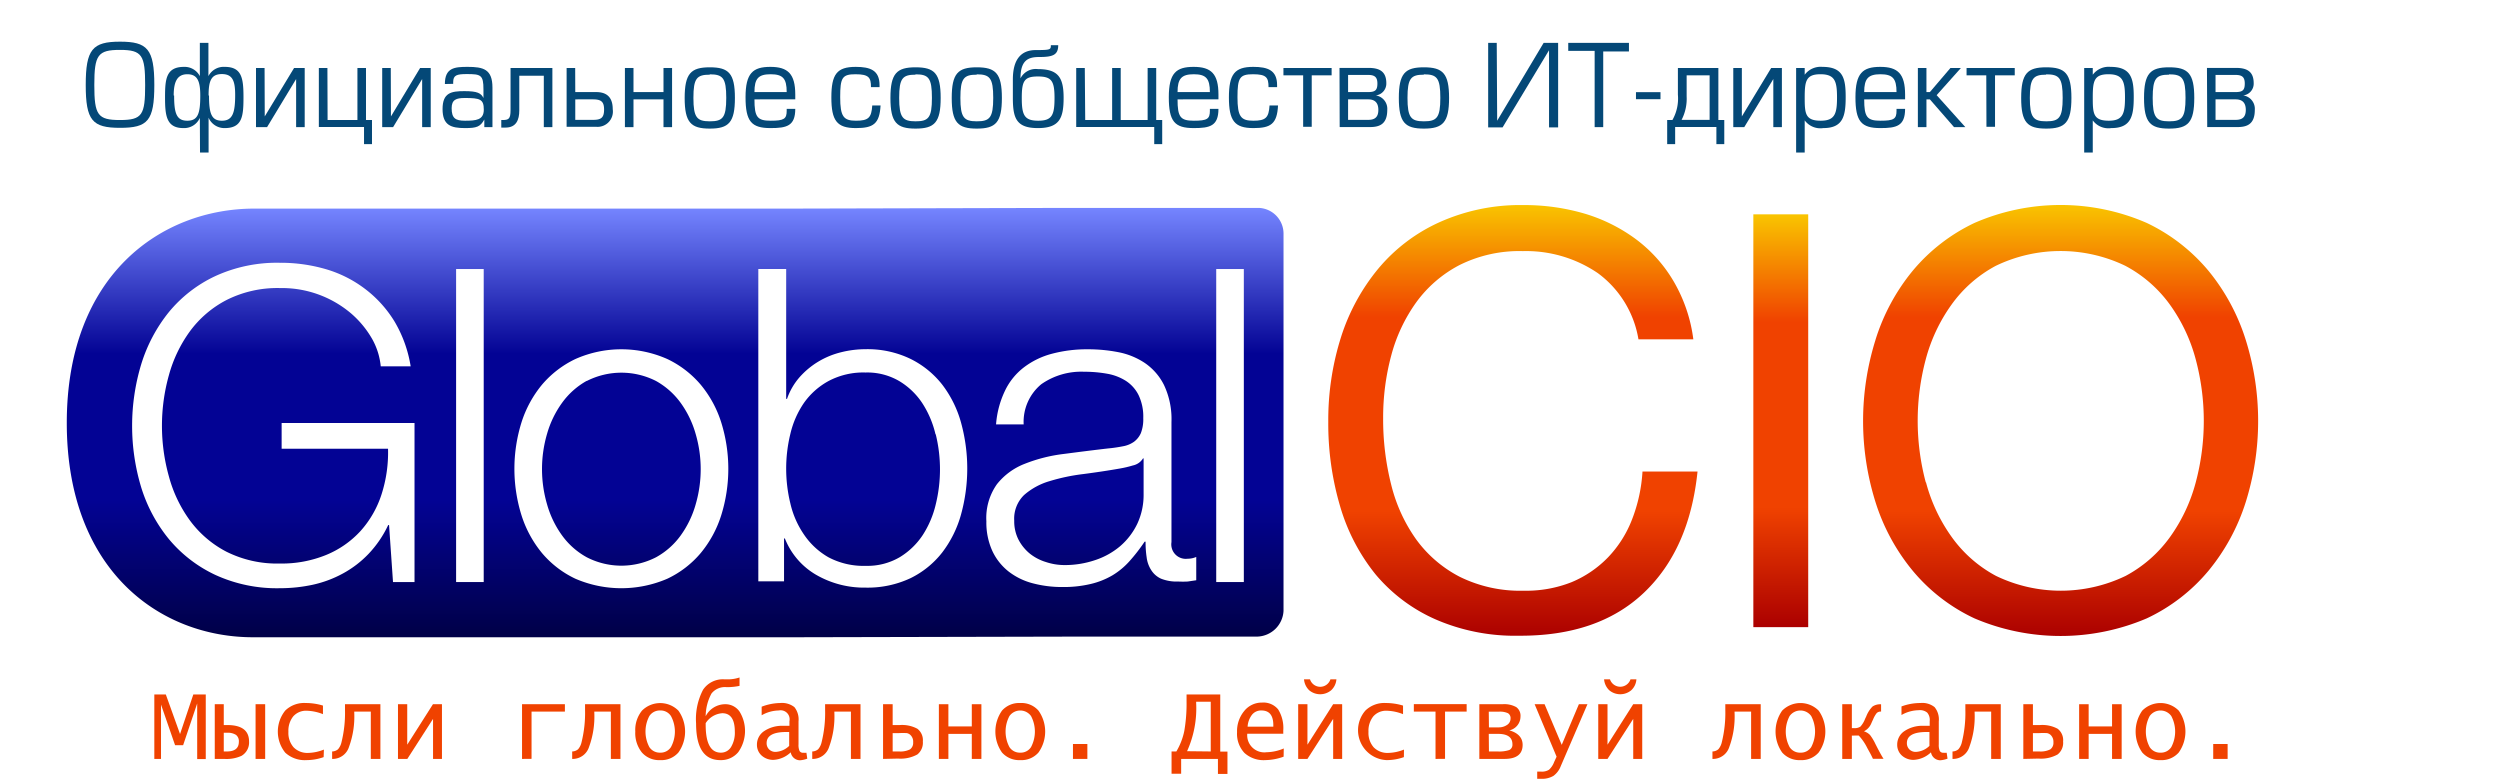 <?xml version="1.0" encoding="UTF-8"?> <svg xmlns="http://www.w3.org/2000/svg" xmlns:xlink="http://www.w3.org/1999/xlink" viewBox="0 0 291.6 90.84"> <defs> <style>.cls-1,.cls-3{mask:url(#mask);}.cls-1{filter:url(#luminosity-noclip-5);}.cls-2,.cls-4{mix-blend-mode:multiply;}.cls-2{fill:url(#linear-gradient);}.cls-4{fill:url(#linear-gradient-2);}.cls-5{fill:none;}.cls-6{fill:url(#linear-gradient-5);}.cls-7{fill:url(#linear-gradient-6);}.cls-8{fill:url(#linear-gradient-7);}.cls-9{fill:url(#linear-gradient-8);}.cls-10{fill:#fff;}.cls-11{clip-path:url(#clip-path);}.cls-12{mask:url(#mask-5);}.cls-13,.cls-15{opacity:0.42;}.cls-13{fill:url(#linear-gradient-9);}.cls-14{clip-path:url(#clip-path-2);}.cls-15{fill:url(#linear-gradient-10);}.cls-16{clip-path:url(#clip-path-3);}.cls-17{clip-path:url(#clip-path-4);}.cls-18{fill:#f04200;}.cls-19{fill:#044877;}.cls-20{filter:url(#luminosity-noclip);}</style> <filter id="luminosity-noclip" x="0" y="-8238" width="291.6" height="32766" filterUnits="userSpaceOnUse" color-interpolation-filters="sRGB"> <feFlood flood-color="#fff" result="bg"></feFlood> <feBlend in="SourceGraphic" in2="bg"></feBlend> </filter> <mask id="mask" x="0" y="-8238" width="291.6" height="32766" maskUnits="userSpaceOnUse"> <g class="cls-20"></g> </mask> <linearGradient id="linear-gradient" x1="-0.94" y1="-1393.23" x2="-0.94" y2="-1314.61" gradientTransform="translate(474.64 1340.91) rotate(-14.21)" gradientUnits="userSpaceOnUse"> <stop offset="0"></stop> <stop offset="1" stop-color="#fff"></stop> </linearGradient> <linearGradient id="linear-gradient-2" x1="-0.94" y1="-1393.23" x2="-0.94" y2="-1314.61" xlink:href="#linear-gradient"></linearGradient> <linearGradient id="linear-gradient-5" x1="78.75" y1="24.25" x2="78.75" y2="74.33" gradientUnits="userSpaceOnUse"> <stop offset="0" stop-color="#7585ff"></stop> <stop offset="0.34" stop-color="#030394"></stop> <stop offset="0.68" stop-color="#030394"></stop> <stop offset="1" stop-color="#000047"></stop> </linearGradient> <linearGradient id="linear-gradient-6" x1="176.45" y1="23.9" x2="176.45" y2="74.22" gradientUnits="userSpaceOnUse"> <stop offset="0" stop-color="#f9c400"></stop> <stop offset="0.26" stop-color="#f04200"></stop> <stop offset="0.71" stop-color="#f04200"></stop> <stop offset="1" stop-color="#ab0000"></stop> </linearGradient> <linearGradient id="linear-gradient-7" x1="207.71" y1="25.04" x2="207.71" y2="73.15" xlink:href="#linear-gradient-6"></linearGradient> <linearGradient id="linear-gradient-8" x1="240.35" y1="23.9" x2="240.35" y2="74.22" xlink:href="#linear-gradient-6"></linearGradient> <clipPath id="clip-path"> <path class="cls-5" d="M146.83,24.25s-22.29,0-22.41,0l-32,.08H29.69c-10.9,0-21.9,7.73-21.9,25s10.91,25,21.73,25H92.39l34.45-.08,19.87,0a3.16,3.16,0,0,0,3-3V27.24A3,3,0,0,0,146.83,24.25Z"></path> </clipPath> <filter id="luminosity-noclip-5" x="0" y="0" width="291.6" height="69.75" filterUnits="userSpaceOnUse" color-interpolation-filters="sRGB"> <feFlood flood-color="#fff" result="bg"></feFlood> <feBlend in="SourceGraphic" in2="bg"></feBlend> </filter> <mask id="mask-5" x="0" y="0" width="291.6" height="69.75" maskUnits="userSpaceOnUse"> <g class="cls-1"> <path class="cls-2" d="M269.67,33.66C174,34.54,56.81,46.34,13.55,67.75c-27.36,13.54-4.82-46-4.82-46L204.06,0S344.43,33,269.67,33.66Z"></path> </g> </mask> <linearGradient id="linear-gradient-9" x1="-0.94" y1="-1393.23" x2="-0.94" y2="-1314.61" gradientTransform="translate(474.64 1340.91) rotate(-14.21)" gradientUnits="userSpaceOnUse"> <stop offset="0" stop-color="#fff"></stop> <stop offset="1" stop-color="#fff"></stop> </linearGradient> <clipPath id="clip-path-2"> <path class="cls-5" d="M186.36,31.85a14.86,14.86,0,0,0-8.73-2.56,15.65,15.65,0,0,0-7.38,1.62,14.52,14.52,0,0,0-5.05,4.34,18.93,18.93,0,0,0-2.93,6.23,27.84,27.84,0,0,0-.94,7.28,31.12,31.12,0,0,0,.94,7.78,18.71,18.71,0,0,0,2.93,6.4,14.52,14.52,0,0,0,5.09,4.35,15.89,15.89,0,0,0,7.41,1.61,14.37,14.37,0,0,0,5.62-1,12.74,12.74,0,0,0,4.25-2.9,13.27,13.27,0,0,0,2.79-4.41A18.36,18.36,0,0,0,191.58,55H198q-.94,9.1-6.27,14.15t-14.55,5a23.2,23.2,0,0,1-9.77-1.92A19.26,19.26,0,0,1,160.45,67a22.8,22.8,0,0,1-4.14-7.95,34,34,0,0,1-1.38-9.84,32.07,32.07,0,0,1,1.48-9.87,23.86,23.86,0,0,1,4.35-8,20,20,0,0,1,7.14-5.42,22.94,22.94,0,0,1,9.8-2,24.89,24.89,0,0,1,7.14,1,19.33,19.33,0,0,1,6,3,16.58,16.58,0,0,1,4.37,4.89,17.85,17.85,0,0,1,2.3,6.77h-6.4A12,12,0,0,0,186.36,31.85Z"></path> </clipPath> <linearGradient id="linear-gradient-10" x1="-0.94" y1="-1393.23" x2="-0.94" y2="-1314.61" xlink:href="#linear-gradient-9"></linearGradient> <clipPath id="clip-path-3"> <path class="cls-5" d="M210.91,25V73.15h-6.4V25Z"></path> </clipPath> <clipPath id="clip-path-4"> <path class="cls-5" d="M218.76,39.63a23.82,23.82,0,0,1,4.34-8.05A21.16,21.16,0,0,1,230.31,26a25.16,25.16,0,0,1,20.08,0,21.25,21.25,0,0,1,7.21,5.59,24,24,0,0,1,4.34,8.05,31.62,31.62,0,0,1,0,18.93,23.9,23.9,0,0,1-4.34,8,20.93,20.93,0,0,1-7.21,5.56,25.61,25.61,0,0,1-20.08,0,20.84,20.84,0,0,1-7.21-5.56,23.73,23.73,0,0,1-4.34-8,31.62,31.62,0,0,1,0-18.93Zm5.89,16.64a19.5,19.5,0,0,0,3,6.37,15.06,15.06,0,0,0,5.18,4.54,17.41,17.41,0,0,0,15.09,0,15.19,15.19,0,0,0,5.19-4.54,19.5,19.5,0,0,0,3-6.37,27.85,27.85,0,0,0,0-14.35,19.5,19.5,0,0,0-3-6.37A15.19,15.19,0,0,0,247.89,31a17.41,17.41,0,0,0-15.09,0,15.06,15.06,0,0,0-5.18,4.54,19.5,19.5,0,0,0-3,6.37,27.85,27.85,0,0,0,0,14.35Z"></path> </clipPath> </defs> <title>global cio</title> <g id="Layer_2" data-name="Layer 2"> <g id="Layer_2-2" data-name="Layer 2"> <path class="cls-6" d="M146.83,24.25s-22.29,0-22.41,0l-32,.08H29.69c-10.9,0-21.9,7.73-21.9,25s10.91,25,21.73,25H92.39l34.45-.08,19.87,0a3.16,3.16,0,0,0,3-3V27.24A3,3,0,0,0,146.83,24.25Z"></path> <path class="cls-7" d="M186.36,31.85a14.86,14.86,0,0,0-8.73-2.56,15.65,15.65,0,0,0-7.38,1.62,14.52,14.52,0,0,0-5.05,4.34,18.93,18.93,0,0,0-2.93,6.23,27.84,27.84,0,0,0-.94,7.28,31.12,31.12,0,0,0,.94,7.78,18.71,18.71,0,0,0,2.93,6.4,14.52,14.52,0,0,0,5.09,4.35,15.89,15.89,0,0,0,7.41,1.61,14.37,14.37,0,0,0,5.62-1,12.74,12.74,0,0,0,4.25-2.9,13.27,13.27,0,0,0,2.79-4.41A18.36,18.36,0,0,0,191.58,55H198q-.94,9.1-6.27,14.15t-14.55,5a23.2,23.2,0,0,1-9.77-1.92A19.26,19.26,0,0,1,160.45,67a22.8,22.8,0,0,1-4.14-7.95,34,34,0,0,1-1.38-9.84,32.07,32.07,0,0,1,1.48-9.87,23.86,23.86,0,0,1,4.35-8,20,20,0,0,1,7.14-5.42,22.94,22.94,0,0,1,9.8-2,24.89,24.89,0,0,1,7.14,1,19.33,19.33,0,0,1,6,3,16.58,16.58,0,0,1,4.37,4.89,17.85,17.85,0,0,1,2.3,6.77h-6.4A12,12,0,0,0,186.36,31.85Z"></path> <path class="cls-8" d="M210.91,25V73.15h-6.4V25Z"></path> <path class="cls-9" d="M218.76,39.63a23.82,23.82,0,0,1,4.34-8.05A21.16,21.16,0,0,1,230.31,26a25.16,25.16,0,0,1,20.08,0,21.25,21.25,0,0,1,7.21,5.59,24,24,0,0,1,4.34,8.05,31.62,31.62,0,0,1,0,18.93,23.9,23.9,0,0,1-4.34,8,20.93,20.93,0,0,1-7.21,5.56,25.61,25.61,0,0,1-20.08,0,20.84,20.84,0,0,1-7.21-5.56,23.73,23.73,0,0,1-4.34-8,31.62,31.62,0,0,1,0-18.93Zm5.89,16.64a19.5,19.5,0,0,0,3,6.37,15.06,15.06,0,0,0,5.18,4.54,17.41,17.41,0,0,0,15.09,0,15.19,15.19,0,0,0,5.19-4.54,19.5,19.5,0,0,0,3-6.37,27.85,27.85,0,0,0,0-14.35,19.5,19.5,0,0,0-3-6.37A15.19,15.19,0,0,0,247.89,31a17.41,17.41,0,0,0-15.09,0,15.06,15.06,0,0,0-5.18,4.54,19.5,19.5,0,0,0-3,6.37,27.85,27.85,0,0,0,0,14.35Z"></path> <path class="cls-10" d="M45.84,67.89l-.46-6.65h-.1A12.68,12.68,0,0,1,43,64.59a12.13,12.13,0,0,1-3,2.3,13.28,13.28,0,0,1-3.5,1.31,18.19,18.19,0,0,1-3.86.41,17.21,17.21,0,0,1-7.54-1.56,15.7,15.7,0,0,1-5.4-4.17,17.85,17.85,0,0,1-3.22-6,24.83,24.83,0,0,1,0-14.42,18.18,18.18,0,0,1,3.22-6.06,15.51,15.51,0,0,1,5.4-4.19,17.21,17.21,0,0,1,7.54-1.56,18.83,18.83,0,0,1,5.42.76,14.06,14.06,0,0,1,4.55,2.31A13.78,13.78,0,0,1,46,37.47a14.81,14.81,0,0,1,1.9,5.26H44.41a8.1,8.1,0,0,0-1-3.19A11.41,11.41,0,0,0,41,36.6a12.47,12.47,0,0,0-8.31-3A13.18,13.18,0,0,0,26.41,35a12.34,12.34,0,0,0-4.27,3.66,15.76,15.76,0,0,0-2.45,5.14,21.9,21.9,0,0,0,0,11.73,15.57,15.57,0,0,0,2.45,5.16,12.34,12.34,0,0,0,4.27,3.66,13.18,13.18,0,0,0,6.24,1.38,13.7,13.7,0,0,0,5.39-1,11.19,11.19,0,0,0,4-2.78,11.79,11.79,0,0,0,2.45-4.25,15.91,15.91,0,0,0,.77-5.36H32.85v-3h15.5V67.89Z"></path> <path class="cls-10" d="M56.42,31.38V67.89H53.2V31.38Z"></path> <path class="cls-10" d="M77.82,41.87a11.67,11.67,0,0,1,3.91,3,13,13,0,0,1,2.4,4.42,18.16,18.16,0,0,1,0,10.79,13,13,0,0,1-2.4,4.43,11.5,11.5,0,0,1-3.91,3,13.54,13.54,0,0,1-10.69,0,11.5,11.5,0,0,1-3.91-3,13.17,13.17,0,0,1-2.4-4.43,18.16,18.16,0,0,1,0-10.79,13.12,13.12,0,0,1,2.4-4.42,11.67,11.67,0,0,1,3.91-3,13.21,13.21,0,0,1,10.69,0Zm-9.38,2.55A8.89,8.89,0,0,0,65.55,47a11.57,11.57,0,0,0-1.74,3.6,14.65,14.65,0,0,0,0,8.23,11.52,11.52,0,0,0,1.74,3.61A8.75,8.75,0,0,0,68.44,65a8.82,8.82,0,0,0,8.08,0,8.72,8.72,0,0,0,2.88-2.55,11.52,11.52,0,0,0,1.74-3.61,14.65,14.65,0,0,0,0-8.23A11.57,11.57,0,0,0,79.4,47a8.86,8.86,0,0,0-2.88-2.56,8.9,8.9,0,0,0-8.08,0Z"></path> <path class="cls-10" d="M91.7,31.38V46.52h.1A7.64,7.64,0,0,1,93.26,44a9.42,9.42,0,0,1,2.17-1.81,9.58,9.58,0,0,1,2.66-1.1,11.76,11.76,0,0,1,2.87-.36,11.5,11.5,0,0,1,5.24,1.13,10.74,10.74,0,0,1,3.7,3,13,13,0,0,1,2.2,4.45,20.16,20.16,0,0,1,0,10.68,13,13,0,0,1-2.2,4.45,10.58,10.58,0,0,1-3.7,3,11.76,11.76,0,0,1-5.24,1.1,11.18,11.18,0,0,1-5.76-1.49,8.52,8.52,0,0,1-3.65-4.24h-.1v5h-3V31.38Zm17.41,19.25a11.41,11.41,0,0,0-1.53-3.6,8.39,8.39,0,0,0-2.69-2.58,7.36,7.36,0,0,0-3.93-1,8.64,8.64,0,0,0-4.33,1A8.47,8.47,0,0,0,93.77,47a10.65,10.65,0,0,0-1.58,3.6,17.11,17.11,0,0,0,0,8.13,10.61,10.61,0,0,0,1.58,3.61A8.57,8.57,0,0,0,96.63,65,8.75,8.75,0,0,0,101,66a7.45,7.45,0,0,0,3.93-1,8.5,8.5,0,0,0,2.69-2.58,11.37,11.37,0,0,0,1.53-3.61,17.11,17.11,0,0,0,0-8.13Z"></path> <path class="cls-10" d="M117.21,45.6a7.5,7.5,0,0,1,2.23-2.76,9.3,9.3,0,0,1,3.3-1.59,16,16,0,0,1,4.19-.51,18.45,18.45,0,0,1,3.47.33,8.44,8.44,0,0,1,3.12,1.26,6.78,6.78,0,0,1,2.25,2.58,9.32,9.32,0,0,1,.87,4.32v14a1.69,1.69,0,0,0,1.89,1.94,2.46,2.46,0,0,0,1-.21v2.72l-1,.15a10.88,10.88,0,0,1-1.1,0,4.93,4.93,0,0,1-2-.33,2.64,2.64,0,0,1-1.15-1,3.49,3.49,0,0,1-.53-1.46,11.8,11.8,0,0,1-.13-1.86h-.11a20.8,20.8,0,0,1-1.76,2.27,8.66,8.66,0,0,1-2,1.66,9.12,9.12,0,0,1-2.51,1,13.63,13.63,0,0,1-3.35.36,13.25,13.25,0,0,1-3.45-.44,7.78,7.78,0,0,1-2.81-1.38,6.6,6.6,0,0,1-1.89-2.4,8,8,0,0,1-.69-3.45,6.81,6.81,0,0,1,1.23-4.32,7.67,7.67,0,0,1,3.24-2.38,18.25,18.25,0,0,1,4.55-1.15c1.69-.22,3.4-.44,5.14-.64a17,17,0,0,0,1.79-.26,3.17,3.17,0,0,0,1.28-.53,2.56,2.56,0,0,0,.79-1,4.46,4.46,0,0,0,.28-1.74,5.81,5.81,0,0,0-.54-2.68,4.2,4.2,0,0,0-1.48-1.67,6,6,0,0,0-2.2-.84,15.12,15.12,0,0,0-2.68-.23,8.12,8.12,0,0,0-5,1.46,5.7,5.7,0,0,0-2.05,4.68h-3.22A10.93,10.93,0,0,1,117.21,45.6Zm16.11,7.87a1.82,1.82,0,0,1-1.18.82,12.56,12.56,0,0,1-1.53.36c-1.36.24-2.77.45-4.22.64a22.79,22.79,0,0,0-4,.84,7.84,7.84,0,0,0-2.94,1.61,3.84,3.84,0,0,0-1.15,3,4.72,4.72,0,0,0,.48,2.17,5.22,5.22,0,0,0,1.31,1.64,5.62,5.62,0,0,0,1.89,1,6.9,6.9,0,0,0,2.2.36,11,11,0,0,0,3.53-.57,8.78,8.78,0,0,0,2.94-1.63,8,8,0,0,0,2-2.61,7.94,7.94,0,0,0,.74-3.48V53.47Z"></path> <path class="cls-10" d="M145.08,31.38V67.89h-3.22V31.38Z"></path> <g class="cls-11"> <g class="cls-12"> <path class="cls-13" d="M269.67,33.66C174,34.54,56.81,46.34,13.55,67.75c-27.36,13.54-4.82-46-4.82-46L204.06,0S344.43,33,269.67,33.66Z"></path> </g> </g> <g class="cls-14"> <g class="cls-12"> <path class="cls-15" d="M269.67,33.66C174,34.54,56.81,46.34,13.55,67.75c-27.36,13.54-4.82-46-4.82-46L204.06,0S344.43,33,269.67,33.66Z"></path> </g> </g> <g class="cls-16"> <g class="cls-12"> <path class="cls-13" d="M269.67,33.66C174,34.54,56.81,46.34,13.55,67.75c-27.36,13.54-4.82-46-4.82-46L204.06,0S344.43,33,269.67,33.66Z"></path> </g> </g> <g class="cls-17"> <g class="cls-12"> <path class="cls-13" d="M269.67,33.66C174,34.54,56.81,46.34,13.55,67.75c-27.36,13.54-4.82-46-4.82-46L204.06,0S344.43,33,269.67,33.66Z"></path> </g> </g> <path class="cls-18" d="M18,88.52V81h1.34L21,85.62h0L22.55,81H24v7.54H23V82.05h0l-1.64,4.87h-.94l-1.64-4.74h0v6.34Z"></path> <path class="cls-18" d="M25.05,88.52V82.14H26.1v2.43h.4q2.55,0,2.55,1.92a1.8,1.8,0,0,1-.88,1.67,4.18,4.18,0,0,1-2,.36Zm1.05-.87h.36c.93,0,1.4-.38,1.4-1.13a.93.93,0,0,0-.33-.8,1.78,1.78,0,0,0-1.07-.25H26.1Zm3.71.87V82.14h1.12v6.38Z"></path> <path class="cls-18" d="M37.75,88.31a6,6,0,0,1-2,.35,3.36,3.36,0,0,1-2.48-.87,3.92,3.92,0,0,1,0-4.91A3.17,3.17,0,0,1,35.67,82a6.83,6.83,0,0,1,2,.3v1a5.57,5.57,0,0,0-1.87-.4,2,2,0,0,0-1.59.65,2.67,2.67,0,0,0-.57,1.81,2.54,2.54,0,0,0,.61,1.81,2.24,2.24,0,0,0,1.7.65,5.2,5.2,0,0,0,1.83-.39Z"></path> <path class="cls-18" d="M38.74,88.52v-.87a1.08,1.08,0,0,0,.69-.26,1.89,1.89,0,0,0,.4-.81,14.28,14.28,0,0,0,.41-3.81v-.63h4.13v6.38H43.25V83H41.32v.11a10.3,10.3,0,0,1-.61,4A2,2,0,0,1,38.74,88.52Z"></path> <path class="cls-18" d="M46.42,88.52V82.14H47.5v4.72l3-4.72h1.05v6.38H50.51V83.85l-3,4.67Z"></path> <path class="cls-18" d="M60.89,88.52V82.14h5V83H62v5.51Z"></path> <path class="cls-18" d="M66.74,88.52v-.87a1.08,1.08,0,0,0,.69-.26,1.89,1.89,0,0,0,.4-.81,14.28,14.28,0,0,0,.41-3.81v-.63h4.13v6.38H71.25V83H69.32v.11a10.3,10.3,0,0,1-.61,4A2,2,0,0,1,66.74,88.52Z"></path> <path class="cls-18" d="M77,88.66a2.67,2.67,0,0,1-2.13-.89,3.62,3.62,0,0,1-.77-2.44,3.56,3.56,0,0,1,.78-2.44,3,3,0,0,1,4.25,0,4.21,4.21,0,0,1,0,4.88A2.64,2.64,0,0,1,77,88.66Zm0-.87a1.43,1.43,0,0,0,1.26-.65,3.79,3.79,0,0,0,0-3.62A1.43,1.43,0,0,0,77,82.87a1.45,1.45,0,0,0-1.26.65,3.87,3.87,0,0,0,0,3.62A1.45,1.45,0,0,0,77,87.79Z"></path> <path class="cls-18" d="M82.31,83.54a2.57,2.57,0,0,1,2.25-1.4,2,2,0,0,1,1.7.86,4.28,4.28,0,0,1-.15,4.73,2.61,2.61,0,0,1-2.09.93q-2.83,0-2.83-4.29A7.38,7.38,0,0,1,82,80.46a2.77,2.77,0,0,1,2.52-1.22h.24a4.4,4.4,0,0,0,1.5-.22V80a7.23,7.23,0,0,1-1.37.15h-.14a2,2,0,0,0-1.76.74A5.64,5.64,0,0,0,82.31,83.54Zm0,.81v.19c0,2.17.59,3.25,1.77,3.25a1.36,1.36,0,0,0,1.19-.66,3.22,3.22,0,0,0,.44-1.79c0-1.43-.49-2.15-1.46-2.15A2.5,2.5,0,0,0,82.31,84.35Z"></path> <path class="cls-18" d="M92.23,87.75a3.15,3.15,0,0,1-2,.88,2,2,0,0,1-1.39-.5,1.67,1.67,0,0,1-.55-1.26,1.88,1.88,0,0,1,.85-1.6,3.77,3.77,0,0,1,2.25-.61h.69v-.54a1.05,1.05,0,0,0-1.24-1.25,4.14,4.14,0,0,0-2,.56v-1A6.26,6.26,0,0,1,91,82a2.34,2.34,0,0,1,1.66.48,2.3,2.3,0,0,1,.48,1.66v2.67a1.76,1.76,0,0,0,.12.79.47.47,0,0,0,.45.2,1.49,1.49,0,0,0,.35,0l.1.69a3.09,3.09,0,0,1-.85.19A1.11,1.11,0,0,1,92.23,87.75ZM92.05,87V85.38h-.33c-1.53,0-2.3.43-2.3,1.29a1,1,0,0,0,.3.75,1.05,1.05,0,0,0,.78.28A2.46,2.46,0,0,0,92.05,87Z"></path> <path class="cls-18" d="M94.74,88.52v-.87a1.08,1.08,0,0,0,.69-.26,1.89,1.89,0,0,0,.4-.81,14.28,14.28,0,0,0,.41-3.81v-.63h4.13v6.38H99.25V83H97.32v.11a10.3,10.3,0,0,1-.61,4A2,2,0,0,1,94.74,88.52Z"></path> <path class="cls-18" d="M103,88.52V82.14h1.12v2.43h.82A3.78,3.78,0,0,1,107,85a1.67,1.67,0,0,1,.64,1.49A1.74,1.74,0,0,1,107,88a4.05,4.05,0,0,1-2.24.48Zm1.12-.87h.73a2.53,2.53,0,0,0,1.29-.24.93.93,0,0,0,.37-.83,1.06,1.06,0,0,0-.34-.87.84.84,0,0,0-.4-.2,8,8,0,0,0-.91,0h-.74Z"></path> <path class="cls-18" d="M109.51,88.52V82.14h1.11v2.59h2.73V82.14h1.12v6.38h-1.12V85.6h-2.73v2.92Z"></path> <path class="cls-18" d="M119,88.66a2.67,2.67,0,0,1-2.13-.89,4.25,4.25,0,0,1,0-4.88A2.67,2.67,0,0,1,119,82a2.64,2.64,0,0,1,2.13.89,4.21,4.21,0,0,1,0,4.88A2.64,2.64,0,0,1,119,88.66Zm0-.87a1.43,1.43,0,0,0,1.26-.65,3.87,3.87,0,0,0,0-3.62,1.55,1.55,0,0,0-2.52,0,3.87,3.87,0,0,0,0,3.62A1.44,1.44,0,0,0,119,87.79Z"></path> <path class="cls-18" d="M125.15,88.52V86.78h1.68v1.74Z"></path> <path class="cls-18" d="M136.65,90.25v-2.6h.56a7.65,7.65,0,0,0,.93-2.41,18.78,18.78,0,0,0,.26-3.45V81h3.93v6.67h.84v2.6h-1.11V88.52h-4.29v1.73Zm4.57-2.6v-5.8h-1.7V82a12.16,12.16,0,0,1-1.06,5.62Z"></path> <path class="cls-18" d="M149.72,88.26a6.55,6.55,0,0,1-2.13.4,3.32,3.32,0,0,1-2.44-.84,3.26,3.26,0,0,1-.86-2.42,3.68,3.68,0,0,1,.82-2.45,2.62,2.62,0,0,1,2.09-1,2.22,2.22,0,0,1,1.88.79,4.1,4.1,0,0,1,.6,2.47v.37h-4.2a2,2,0,0,0,2.26,2.16,5.36,5.36,0,0,0,2-.44Zm-4.2-3.5h3v-.17c0-1.15-.46-1.72-1.39-1.72a1.35,1.35,0,0,0-1.09.49A2.54,2.54,0,0,0,145.52,84.76Z"></path> <path class="cls-18" d="M151.42,88.52V82.14h1.08v4.72l3-4.72h1.05v6.38h-1.05V83.85l-3,4.67Zm.68-9.28h.7a1.25,1.25,0,0,0,2.38,0h.7a1.94,1.94,0,0,1-.61,1.27,2,2,0,0,1-2.57,0A2,2,0,0,1,152.1,79.24Z"></path> <path class="cls-18" d="M163.75,88.31a6,6,0,0,1-2,.35,3.49,3.49,0,0,1-2.49-5.78,3.17,3.17,0,0,1,2.39-.88,6.83,6.83,0,0,1,2,.3v1a5.57,5.57,0,0,0-1.87-.4,2,2,0,0,0-1.59.65,2.67,2.67,0,0,0-.57,1.81,2.54,2.54,0,0,0,.61,1.81,2.24,2.24,0,0,0,1.7.65,5.2,5.2,0,0,0,1.83-.39Z"></path> <path class="cls-18" d="M167.44,88.52V83h-2.53v-.87h6.16V83h-2.52v5.51Z"></path> <path class="cls-18" d="M172.55,88.52V82.14h2.71a2.86,2.86,0,0,1,1.6.34,1.24,1.24,0,0,1,.49,1.11,1.65,1.65,0,0,1-1.3,1.6c1,.28,1.55.85,1.55,1.69,0,1.09-.71,1.64-2.12,1.64Zm1.12-3.68h1.12a1.69,1.69,0,0,0,1-.29.87.87,0,0,0,.4-.73.66.66,0,0,0-.3-.63,2.21,2.21,0,0,0-1.06-.18h-1.18Zm0,2.81h1a3.74,3.74,0,0,0,1.38-.17.68.68,0,0,0,.36-.67c0-.8-.56-1.21-1.67-1.21h-1.09Z"></path> <path class="cls-18" d="M179.3,90.84V90h.45a1.54,1.54,0,0,0,.93-.22,2.34,2.34,0,0,0,.6-.91l.28-.61L179,82.14h1.16l2,4.74,2-4.74h1l-3.1,7.19a2.53,2.53,0,0,1-.87,1.17,2.64,2.64,0,0,1-1.44.34Z"></path> <path class="cls-18" d="M186.42,88.52V82.14h1.08v4.72l3-4.72h1.05v6.38h-1.05V83.85l-3,4.67Zm.68-9.28h.69a1.26,1.26,0,0,0,2.39,0h.69a1.89,1.89,0,0,1-.6,1.27,2,2,0,0,1-2.57,0A2,2,0,0,1,187.1,79.24Z"></path> <path class="cls-18" d="M199.74,88.52v-.87a1.08,1.08,0,0,0,.69-.26,1.89,1.89,0,0,0,.4-.81,14.28,14.28,0,0,0,.41-3.81v-.63h4.13v6.38h-1.12V83h-1.93v.11a10.3,10.3,0,0,1-.61,4A2,2,0,0,1,199.74,88.52Z"></path> <path class="cls-18" d="M210,88.66a2.67,2.67,0,0,1-2.13-.89,4.25,4.25,0,0,1,0-4.88,3,3,0,0,1,4.26,0,4.21,4.21,0,0,1,0,4.88A2.65,2.65,0,0,1,210,88.66Zm0-.87a1.43,1.43,0,0,0,1.26-.65,3.87,3.87,0,0,0,0-3.62,1.55,1.55,0,0,0-2.52,0,3.87,3.87,0,0,0,0,3.62A1.43,1.43,0,0,0,210,87.79Z"></path> <path class="cls-18" d="M216,85.8v2.72h-1.12V82.14H216v2.79h.24a1.23,1.23,0,0,0,.76-.18,2.86,2.86,0,0,0,.55-.92l.13-.27a3.37,3.37,0,0,1,.73-1.15,1.6,1.6,0,0,1,1-.26V83a.68.68,0,0,0-.5.16,3,3,0,0,0-.43.75l-.11.23-.14.32a1.8,1.8,0,0,1-.82.84,1.68,1.68,0,0,1,.71.43,5.82,5.82,0,0,1,.64,1.07l.23.45c.27.52.5.94.71,1.26h-1.24c-.1-.22-.22-.46-.35-.7l-.31-.56a6,6,0,0,0-1-1.46Z"></path> <path class="cls-18" d="M225.23,87.75a3.15,3.15,0,0,1-2,.88,2,2,0,0,1-1.39-.5,1.67,1.67,0,0,1-.55-1.26,1.88,1.88,0,0,1,.85-1.6,3.77,3.77,0,0,1,2.25-.61h.69v-.54a1.31,1.31,0,0,0-.29-1,1.33,1.33,0,0,0-1-.28,4.13,4.13,0,0,0-2,.56v-1A6.26,6.26,0,0,1,224,82a2.29,2.29,0,0,1,1.65.48,2.26,2.26,0,0,1,.49,1.66v2.67a1.76,1.76,0,0,0,.12.79.47.47,0,0,0,.45.2,1.49,1.49,0,0,0,.35,0l.1.69a3.17,3.17,0,0,1-.85.19A1.11,1.11,0,0,1,225.23,87.75Zm-.18-.76V85.38h-.33c-1.53,0-2.3.43-2.3,1.29a1,1,0,0,0,.3.75,1.05,1.05,0,0,0,.78.28A2.46,2.46,0,0,0,225.05,87Z"></path> <path class="cls-18" d="M227.74,88.52v-.87a1.08,1.08,0,0,0,.69-.26,1.89,1.89,0,0,0,.4-.81,14.28,14.28,0,0,0,.41-3.81v-.63h4.13v6.38h-1.12V83h-1.93v.11a10.3,10.3,0,0,1-.61,4A2,2,0,0,1,227.74,88.52Z"></path> <path class="cls-18" d="M236,88.52V82.14h1.12v2.43h.82A3.78,3.78,0,0,1,240,85a1.67,1.67,0,0,1,.64,1.49A1.72,1.72,0,0,1,240,88a4,4,0,0,1-2.23.48Zm1.12-.87h.72a2.55,2.55,0,0,0,1.3-.24.93.93,0,0,0,.37-.83,1.09,1.09,0,0,0-.34-.87.89.89,0,0,0-.4-.2,8,8,0,0,0-.91,0h-.74Z"></path> <path class="cls-18" d="M242.51,88.52V82.14h1.11v2.59h2.73V82.14h1.12v6.38h-1.12V85.6h-2.73v2.92Z"></path> <path class="cls-18" d="M252,88.66a2.67,2.67,0,0,1-2.13-.89,4.25,4.25,0,0,1,0-4.88,3,3,0,0,1,4.26,0,4.21,4.21,0,0,1,0,4.88A2.65,2.65,0,0,1,252,88.66Zm0-.87a1.43,1.43,0,0,0,1.26-.65,3.87,3.87,0,0,0,0-3.62,1.55,1.55,0,0,0-2.52,0,3.87,3.87,0,0,0,0,3.62A1.43,1.43,0,0,0,252,87.79Z"></path> <path class="cls-18" d="M258.15,88.52V86.78h1.68v1.74Z"></path> <path class="cls-19" d="M14,4.86c3.19,0,4,.85,4,5.05s-.77,5-4,5-4-.85-4-5S10.78,4.86,14,4.86ZM14,14c2.6,0,2.93-.6,2.93-4.07S16.59,5.82,14,5.82,11,6.4,11,9.91,11.39,14,14,14Z"></path> <path class="cls-19" d="M23.31,13.75a2,2,0,0,1-1.92,1.19c-2,0-2.14-1.49-2.14-3.6s.12-3.54,2.22-3.54a2,2,0,0,1,1.84,1.08V5h1V8.88A2,2,0,0,1,26.21,7.8c2,0,2.19,1.33,2.19,3.54s-.13,3.6-2.19,3.6a2,2,0,0,1-1.88-1.21v4.06h-1Zm-3-2.61c0,2.08.28,2.94,1.54,2.94s1.51-.88,1.51-2.94c0-1.69-.34-2.48-1.51-2.48S20.26,9.52,20.26,11.14Zm4.07,0c0,2.06.26,2.94,1.5,2.94s1.55-.89,1.55-3c0-1.62-.29-2.44-1.55-2.44S24.33,9.45,24.33,11.14Z"></path> <path class="cls-19" d="M30.88,13.58,34.3,7.93h1.24v6.9h-1V9.22l-3.39,5.61H29.86V7.93h1Z"></path> <path class="cls-19" d="M38.21,14h3.48V7.93h1V14h.7v2.81h-.93v-2H37.19V7.93h1Z"></path> <path class="cls-19" d="M45.6,13.58,49,7.93h1.24v6.9h-1V9.22l-3.39,5.61H44.58V7.93h1Z"></path> <path class="cls-19" d="M51.89,9.8c0-1.9,1.13-2,2.64-2,1.84,0,2.91.26,2.91,2.42v4.61h-.95l0-.89c-.47.86-.91,1-2.24,1-1.64,0-2.63-.32-2.63-2.22s1-2.09,2.54-2.09,1.95.24,2.23.8v-1c0-1.69-.3-1.79-1.94-1.79-1.18,0-1.59.13-1.59.94v.2Zm2.32,1.63c-1,0-1.53.2-1.53,1.19,0,1.18.45,1.46,1.55,1.46,1.28,0,2.2-.07,2.2-1.29S56,11.43,54.21,11.43Z"></path> <path class="cls-19" d="M64.43,7.93v6.9h-1v-6H60.57v4.05c0,1.1-.36,2-1.6,2h-.5V14h.15c.73,0,.93-.15.93-1.16V7.93Z"></path> <path class="cls-19" d="M67.1,10.74h2.43c1.09,0,1.94.46,1.94,2a1.79,1.79,0,0,1-1.93,2.05H66.09V7.93h1Zm0,3.24h2.1c.93,0,1.26-.27,1.26-1.2s-.35-1.19-1.31-1.19H67.1Z"></path> <path class="cls-19" d="M73.89,10.74h3.5V7.93h1v6.9h-1V11.59h-3.5v3.24h-1V7.93h1Z"></path> <path class="cls-19" d="M82.79,15c-2.2,0-2.93-.71-2.93-3.57s.73-3.58,2.93-3.58,2.93.7,2.93,3.57S85,15,82.79,15Zm0-6.29c-1.52,0-1.91.42-1.91,2.71s.41,2.73,1.91,2.73,1.92-.4,1.92-2.73S84.31,8.67,82.79,8.67Z"></path> <path class="cls-19" d="M88,11.59c0,2.07.33,2.49,1.89,2.49s1.87-.21,1.87-1.16V12.7h1c0,2-1,2.24-2.89,2.24-2.23,0-2.91-.78-2.91-3.6s.86-3.54,2.9-3.54,2.9.82,2.9,3.23v.56Zm3.76-.85c0-1.58-.44-2.08-1.88-2.08S88,9.18,88,10.74Z"></path> <path class="cls-19" d="M102.71,12.3c-.12,2.16-.86,2.64-2.88,2.64-2.21,0-2.86-.86-2.86-3.57s.64-3.57,2.84-3.57c1.69,0,2.78.39,2.78,2.13v.23h-1c0-1.11-.24-1.5-1.8-1.5S98,9.06,98,11.33s.39,2.75,1.84,2.75,1.81-.34,1.9-1.78Z"></path> <path class="cls-19" d="M106.79,15c-2.2,0-2.93-.71-2.93-3.57s.73-3.58,2.93-3.58,2.93.7,2.93,3.57S109,15,106.79,15Zm0-6.29c-1.52,0-1.91.42-1.91,2.71s.41,2.73,1.91,2.73,1.91-.4,1.91-2.73S108.31,8.67,106.79,8.67Z"></path> <path class="cls-19" d="M113.93,15c-2.2,0-2.92-.71-2.92-3.57s.72-3.58,2.92-3.58,2.93.7,2.93,3.57S116.14,15,113.93,15Zm0-6.29c-1.51,0-1.91.42-1.91,2.71s.41,2.73,1.91,2.73,1.92-.4,1.92-2.73S115.45,8.67,113.93,8.67Z"></path> <path class="cls-19" d="M121.06,8.06c2.39,0,3,1,3,3.35s-.46,3.53-3,3.53-2.92-1.18-2.92-3.53V9.27c0-2.34.95-3.43,2.68-3.43s1.75-.06,1.75-.57h.86c0,1.16-.65,1.38-2.24,1.38-1.3,0-2.16.41-2.16,2.49A2,2,0,0,1,121.06,8.06Zm-1.88,3.36c0,2,.29,2.66,1.92,2.66s1.9-.68,1.9-2.67-.36-2.49-1.94-2.49S119.18,9.42,119.18,11.42Z"></path> <path class="cls-19" d="M126.58,14h3.14V7.93h1V14h3.14V7.93h1V14h.7v2.81h-.93v-2h-9.1V7.93h1Z"></path> <path class="cls-19" d="M137.35,11.59c0,2.07.33,2.49,1.9,2.49s1.87-.21,1.87-1.16V12.7h1c0,2-1,2.24-2.88,2.24-2.24,0-2.91-.78-2.91-3.6s.85-3.54,2.9-3.54,2.89.82,2.89,3.23v.56Zm3.77-.85c0-1.58-.45-2.08-1.88-2.08s-1.89.52-1.89,2.08Z"></path> <path class="cls-19" d="M149.07,12.3c-.11,2.16-.85,2.64-2.87,2.64-2.21,0-2.86-.86-2.86-3.57S144,7.8,146.18,7.8c1.69,0,2.78.39,2.78,2.13v.23h-1c0-1.11-.24-1.5-1.8-1.5s-1.82.4-1.82,2.67.39,2.75,1.84,2.75,1.81-.34,1.9-1.78Z"></path> <path class="cls-19" d="M152,8.79h-2.3V7.93h5.62v.86H153v6h-1Z"></path> <path class="cls-19" d="M156.24,7.92h3.37c1.18,0,2.09.33,2.09,1.78a1.39,1.39,0,0,1-1.23,1.43,1.58,1.58,0,0,1,1.34,1.69c0,1.62-.85,2-2,2h-3.55Zm1,2.82h2.33c.83,0,1.09-.22,1.09-1s-.36-1-1.09-1h-2.33Zm0,3.24h2.35c.67,0,1.18-.23,1.18-1.16s-.51-1.23-1.18-1.23h-2.35Z"></path> <path class="cls-19" d="M166.08,15c-2.2,0-2.92-.71-2.92-3.57s.72-3.58,2.92-3.58,2.94.7,2.94,3.57S168.29,15,166.08,15Zm0-6.29c-1.51,0-1.91.42-1.91,2.71s.41,2.73,1.91,2.73,1.92-.4,1.92-2.73S167.61,8.67,166.08,8.67Z"></path> <path class="cls-19" d="M174.63,14.08,180.05,5h1.69v9.86h-1.06v-9l-5.42,9h-1.68V5h1Z"></path> <path class="cls-19" d="M187,14.83h-1V5.93h-3.08V5H190v1H187Z"></path> <path class="cls-19" d="M190.82,10.75h2.86v.82h-2.86Z"></path> <path class="cls-19" d="M195.71,11.05V7.93h4.72V14h.69v2.81h-.92v-2h-4.81v2h-.93V14h.61A5.07,5.07,0,0,0,195.71,11.05Zm3.7-2.26h-2.68v2.46a5.34,5.34,0,0,1-.59,2.73h3.27Z"></path> <path class="cls-19" d="M203.17,13.58l3.42-5.65h1.25v6.9h-1V9.22l-3.39,5.61h-1.28V7.93h1Z"></path> <path class="cls-19" d="M210.5,17.79h-1V7.93h1v.79a2.31,2.31,0,0,1,2.06-.92c2.41,0,2.72,1.32,2.72,3.51s-.28,3.63-2.61,3.63a2.27,2.27,0,0,1-2.17-.9Zm0-6.42c0,1.87.06,2.71,1.87,2.71,1.66,0,1.9-.83,1.9-2.71s-.24-2.71-1.93-2.71S210.5,9.46,210.5,11.37Z"></path> <path class="cls-19" d="M217.44,11.59c0,2.07.33,2.49,1.9,2.49s1.87-.21,1.87-1.16V12.7h1c0,2-1,2.24-2.88,2.24-2.24,0-2.91-.78-2.91-3.6s.85-3.54,2.9-3.54,2.89.82,2.89,3.23v.56Zm3.77-.85c0-1.58-.45-2.08-1.88-2.08s-1.89.52-1.89,2.08Z"></path> <path class="cls-19" d="M224.7,10.74h.4l2.4-2.81h1.22l-2.83,3.17,3.35,3.73h-1.32l-2.82-3.24h-.4v3.24h-1V7.93h1Z"></path> <path class="cls-19" d="M231.68,8.79h-2.3V7.93H235v.86h-2.3v6h-1Z"></path> <path class="cls-19" d="M238.67,15c-2.2,0-2.92-.71-2.92-3.57s.72-3.58,2.92-3.58,2.94.7,2.94,3.57S240.88,15,238.67,15Zm0-6.29c-1.51,0-1.91.42-1.91,2.71s.41,2.73,1.91,2.73,1.92-.4,1.92-2.73S240.2,8.67,238.67,8.67Z"></path> <path class="cls-19" d="M244.1,17.79h-1V7.93h1v.79a2.3,2.3,0,0,1,2.06-.92c2.4,0,2.72,1.32,2.72,3.51s-.28,3.63-2.62,3.63a2.26,2.26,0,0,1-2.16-.9Zm0-6.42c0,1.87.05,2.71,1.87,2.71,1.65,0,1.89-.83,1.89-2.71s-.24-2.71-1.93-2.71S244.1,9.46,244.1,11.37Z"></path> <path class="cls-19" d="M253,15c-2.2,0-2.92-.71-2.92-3.57s.72-3.58,2.92-3.58,2.94.7,2.94,3.57S255.22,15,253,15Zm0-6.29c-1.51,0-1.91.42-1.91,2.71s.41,2.73,1.91,2.73,1.92-.4,1.92-2.73S254.53,8.67,253,8.67Z"></path> <path class="cls-19" d="M257.42,7.92h3.37c1.18,0,2.08.33,2.08,1.78a1.38,1.38,0,0,1-1.22,1.43A1.58,1.58,0,0,1,263,12.82c0,1.62-.85,2-2,2h-3.55Zm1,2.82h2.32c.84,0,1.09-.22,1.09-1s-.35-1-1.09-1h-2.32Zm0,3.24h2.35c.67,0,1.18-.23,1.18-1.16s-.51-1.23-1.18-1.23h-2.35Z"></path> </g> </g> </svg> 